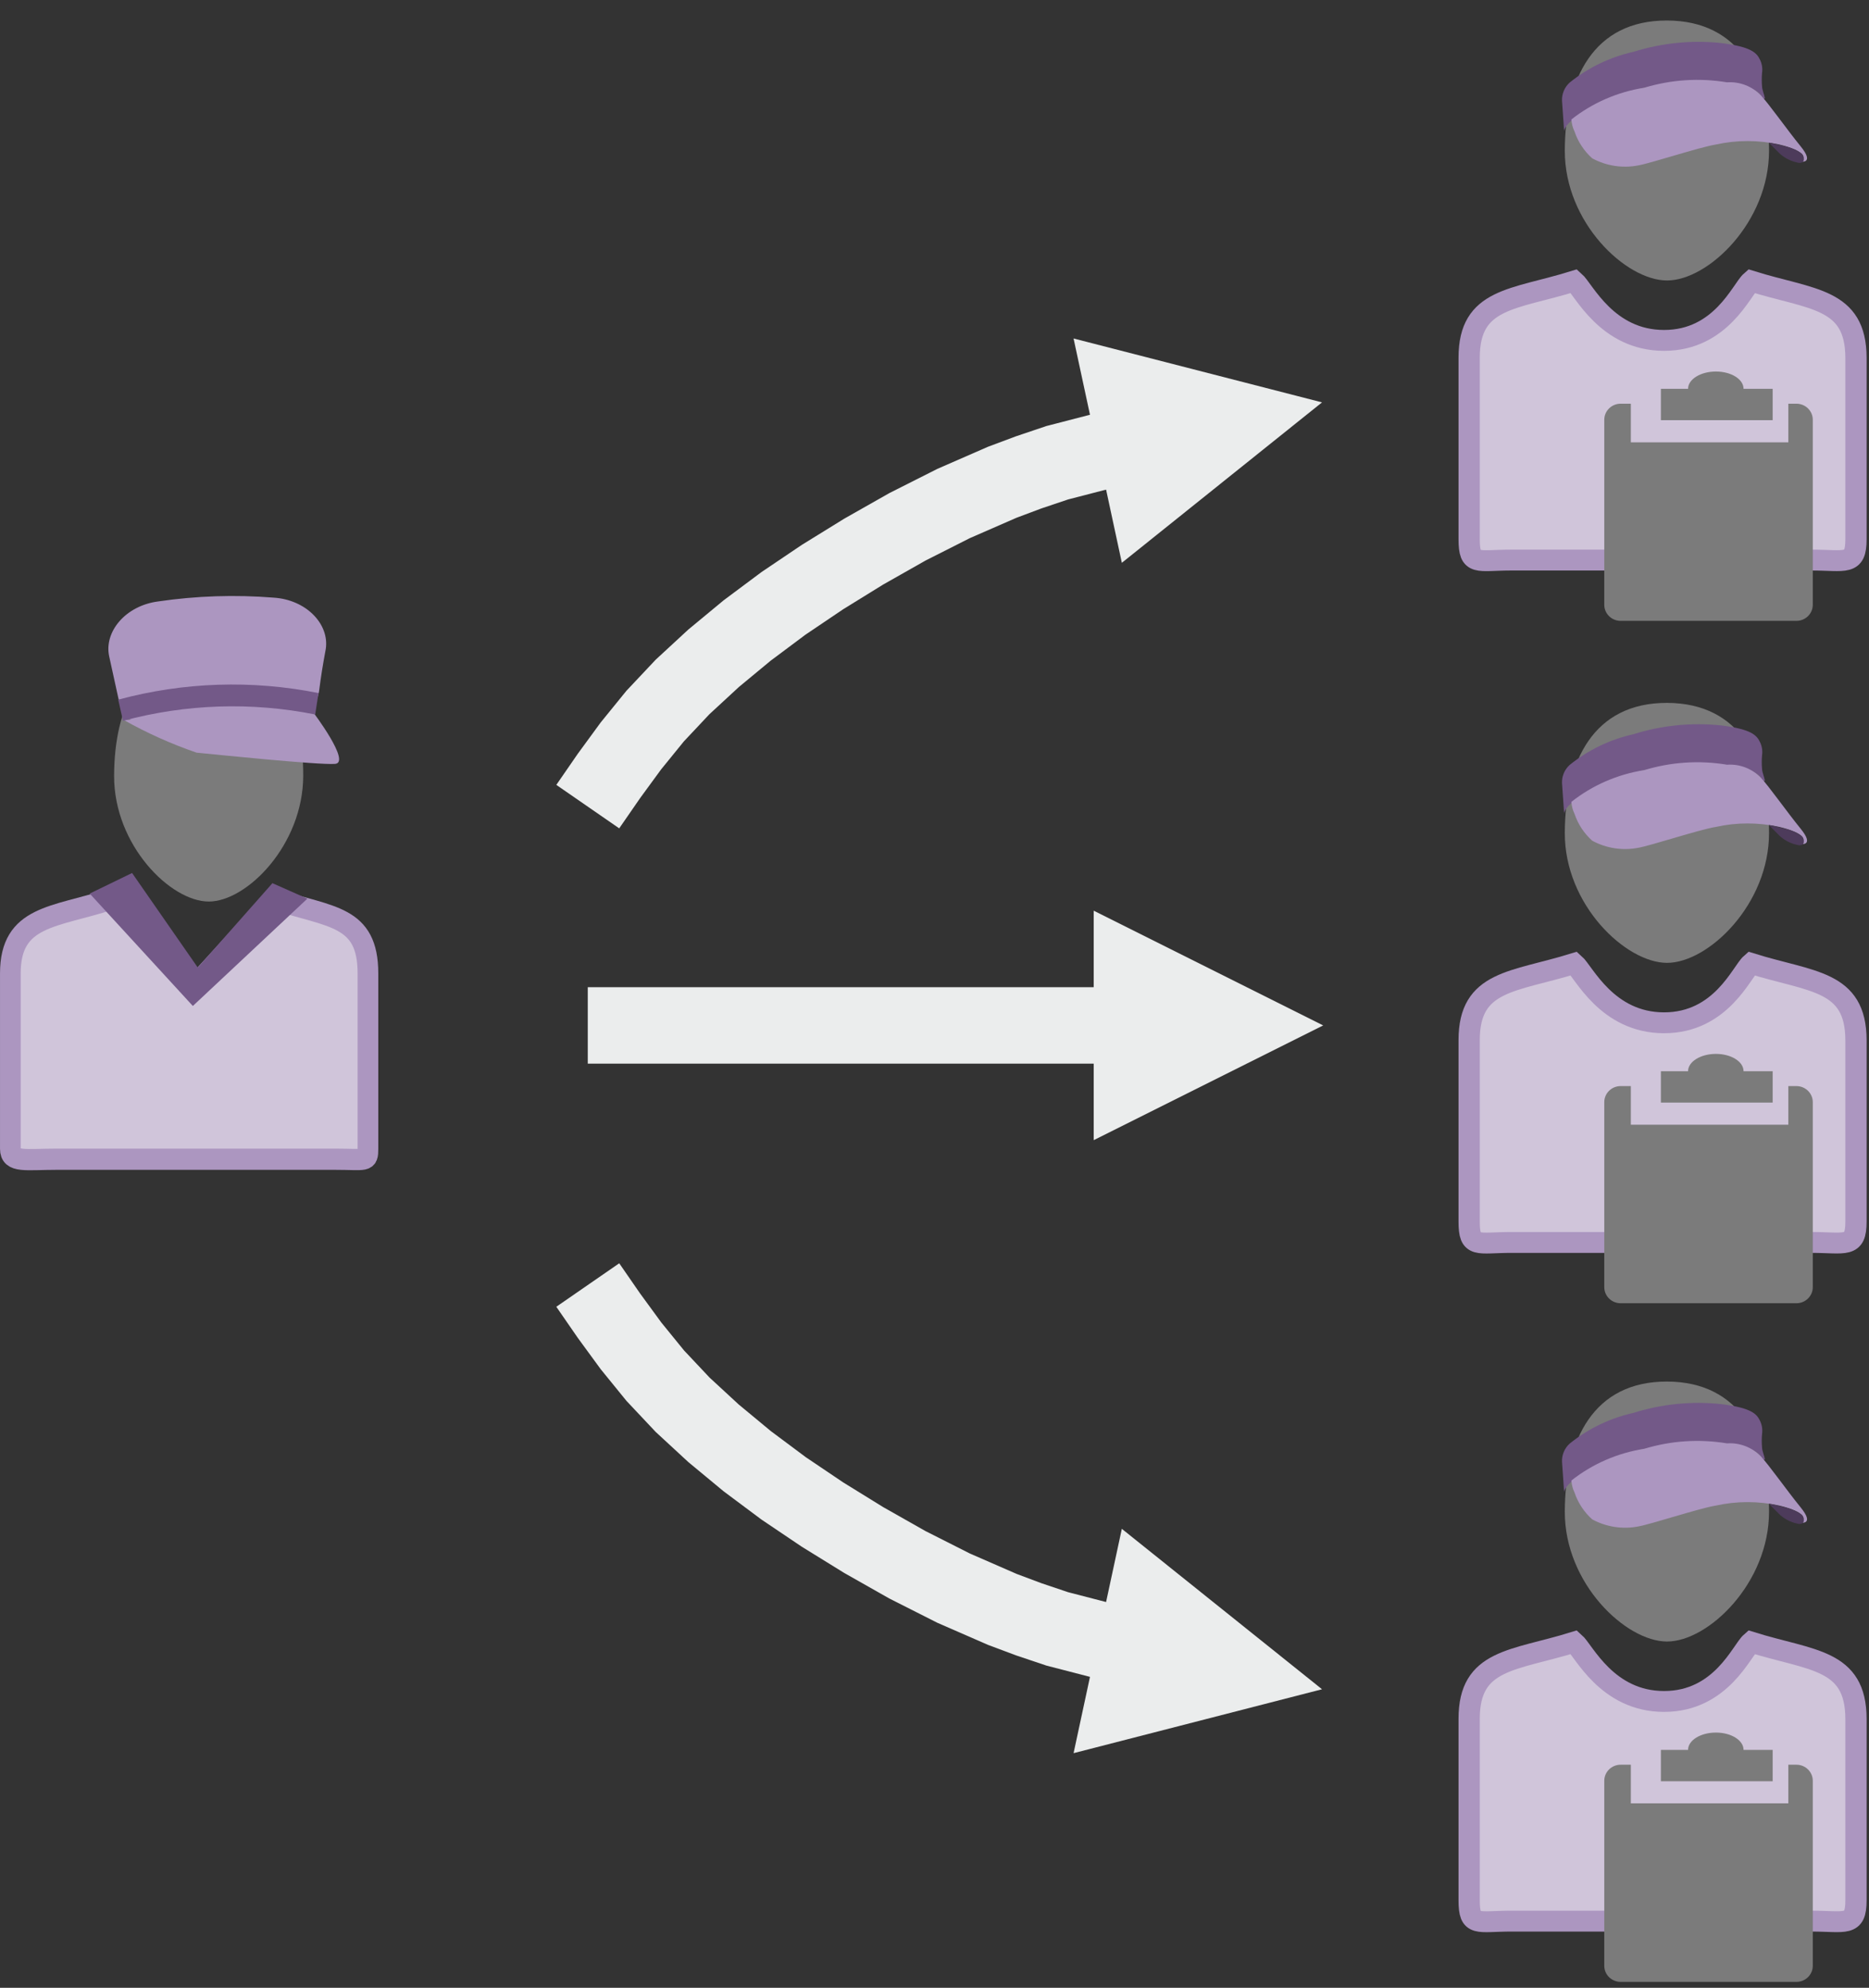 <?xml version="1.0" encoding="UTF-8"?> <svg xmlns="http://www.w3.org/2000/svg" xmlns:xlink="http://www.w3.org/1999/xlink" width="504" height="536" xml:space="preserve" overflow="hidden"><rect width="100%" height="100%" fill="#333333" stroke="none"/><g transform="translate(-1760 -1627)"><g><g><g><g><path d="M5146.62 3073.29C5144.09 3075.54 5138.69 3089.28 5123.54 3089.28 5108.39 3089.28 5102.26 3075.54 5099.72 3073.29 5083.68 3078.36 5071.91 3077.74 5071.91 3093.95L5071.91 3142.88C5071.91 3150.2 5074.05 3148.51 5083.17 3148.51L5162.56 3148.51C5171.62 3148.51 5174.38 3150.15 5174.38 3142.88L5174.38 3093.95C5174.33 3077.74 5162.62 3078.36 5146.62 3073.29Z" stroke="#AC96C0" stroke-width="5.63" stroke-linecap="butt" stroke-linejoin="miter" stroke-miterlimit="10" stroke-opacity="1" fill="#D0C5DA" fill-rule="nonzero" fill-opacity="1" transform="matrix(1.018 0 0 1 -3007.03 -1370.49)"></path><path d="M5124.33 3073.12C5135.25 3073.12 5151.35 3057.41 5151.35 3038.1 5151.35 3018.79 5143.81 3003.08 5124.33 3003.02 5104.85 3002.97 5097.3 3018.73 5097.25 3038.1 5097.19 3057.47 5113.41 3073.12 5124.33 3073.12Z" fill="#7B7B7B" fill-rule="nonzero" fill-opacity="1" transform="matrix(1.018 0 0 1 -3007.03 -1370.49)"></path><path d="M5097.08 3032.98 5096.51 3024.64C5096.44 3022.79 5097.18 3021 5098.54 3019.75 5103.45 3015.71 5109.23 3012.88 5115.43 3011.47 5122.93 3009.06 5130.85 3008.26 5138.69 3009.1 5146.62 3010.12 5148.09 3011.69 5148.99 3013.67 5149.49 3014.76 5149.67 3015.97 5149.5 3017.16 5149.39 3018.37 5149.39 3019.6 5149.5 3020.82 5149.5 3021.66 5150.17 3023.29 5150.23 3023.86 5150.28 3024.42 5149.61 3023.86 5149.61 3023.86 5149.61 3023.86 5148.6 3021.27 5143.7 3020.48 5136.54 3018.69 5129.06 3018.69 5121.91 3020.48 5114.04 3021.64 5106.54 3024.6 5100.01 3029.15 5096.74 3031.74 5097.08 3032.98 5097.08 3032.98Z" fill="#735988" fill-rule="nonzero" fill-opacity="1" transform="matrix(1.018 0 0 1 -3007.03 -1370.49)"></path><path d="M5099.84 3032.98C5100.75 3035.74 5102.36 3038.22 5104.51 3040.18 5108.21 3042.23 5112.52 3042.91 5116.67 3042.1 5120.16 3041.48 5132.61 3037.26 5137.22 3036.47 5142.78 3035.21 5148.55 3035.21 5154.11 3036.47 5161.15 3038.21 5161.21 3040.13 5159.74 3041.08 5159.74 3041.08 5163.52 3041.7 5159.74 3036.97 5155.97 3032.25 5151.19 3025.32 5149.21 3023.24 5146.9 3020.76 5143.59 3019.45 5140.21 3019.69 5132.89 3018.45 5125.39 3018.95 5118.3 3021.15 5111.23 3022.27 5104.57 3025.22 5098.99 3029.71 5099.06 3030.84 5099.35 3031.95 5099.84 3032.98Z" fill="#AC96C0" fill-rule="nonzero" fill-opacity="1" transform="matrix(1.018 0 0 1 -3007.03 -1370.49)"></path><path d="M5154.28 3039C5155.71 3040.27 5157.46 3041.11 5159.35 3041.42 5161.55 3041.42 5160.08 3039 5160.08 3039 5158.83 3038.08 5157.42 3037.41 5155.92 3037.03 5153.44 3036.36 5151.3 3035.96 5151.3 3035.96Z" fill="#4D3B5B" fill-rule="nonzero" fill-opacity="1" transform="matrix(1.018 0 0 1 -3007.03 -1370.49)"></path><path d="M91.775 103.318C94.17 103.318 96.111 105.259 96.111 107.653L96.111 157.538C96.111 159.933 94.17 161.874 91.775 161.874L45.212 161.874C42.818 161.874 40.877 159.933 40.877 157.538L40.877 107.653C40.877 105.259 42.818 103.318 45.212 103.318Z" fill="#7B7B7B" fill-rule="nonzero" fill-opacity="1" transform="matrix(1.018 0 0 1 2151 1632.54)"></path><path d="M47.915 108.103 89.636 108.103" stroke="#D0C5DA" stroke-width="11.261" stroke-linecap="butt" stroke-linejoin="miter" stroke-miterlimit="4" stroke-opacity="1" fill="none" fill-rule="nonzero" transform="matrix(1.018 0 0 1 2151 1632.54)"></path><path d="M5144.6 3102.34 5144.6 3102.34C5144.6 3099.75 5141.33 3097.67 5137.28 3097.67 5133.22 3097.67 5129.9 3099.75 5129.9 3102.34L5122.7 3102.34 5122.7 3110.79 5152.31 3110.79 5152.31 3102.34Z" fill="#7B7B7B" fill-rule="nonzero" fill-opacity="1" transform="matrix(1.018 0 0 1 -3007.03 -1370.49)"></path></g></g></g><g><g><g><path d="M5146.62 3073.29C5144.09 3075.54 5138.69 3089.28 5123.54 3089.28 5108.39 3089.28 5102.26 3075.54 5099.72 3073.29 5083.68 3078.36 5071.91 3077.74 5071.91 3093.95L5071.91 3142.88C5071.91 3150.2 5074.05 3148.51 5083.17 3148.51L5162.56 3148.51C5171.62 3148.51 5174.38 3150.15 5174.38 3142.88L5174.38 3093.95C5174.33 3077.74 5162.62 3078.36 5146.62 3073.29Z" stroke="#AC96C0" stroke-width="5.63" stroke-linecap="butt" stroke-linejoin="miter" stroke-miterlimit="10" stroke-opacity="1" fill="#D0C5DA" fill-rule="nonzero" fill-opacity="1" transform="matrix(1.018 0 0 1 -3007.03 -1186.49)"></path><path d="M5124.33 3073.12C5135.25 3073.12 5151.35 3057.41 5151.35 3038.1 5151.35 3018.79 5143.81 3003.08 5124.33 3003.02 5104.85 3002.97 5097.3 3018.73 5097.25 3038.1 5097.19 3057.47 5113.41 3073.12 5124.33 3073.12Z" fill="#7B7B7B" fill-rule="nonzero" fill-opacity="1" transform="matrix(1.018 0 0 1 -3007.03 -1186.49)"></path><path d="M5097.08 3032.98 5096.51 3024.64C5096.44 3022.79 5097.18 3021 5098.54 3019.75 5103.45 3015.71 5109.23 3012.88 5115.43 3011.47 5122.93 3009.06 5130.85 3008.26 5138.69 3009.1 5146.62 3010.12 5148.09 3011.69 5148.99 3013.67 5149.49 3014.76 5149.67 3015.97 5149.5 3017.16 5149.39 3018.37 5149.39 3019.6 5149.5 3020.82 5149.5 3021.66 5150.17 3023.29 5150.23 3023.86 5150.28 3024.42 5149.61 3023.86 5149.61 3023.86 5149.61 3023.86 5148.6 3021.27 5143.7 3020.48 5136.54 3018.69 5129.06 3018.69 5121.91 3020.48 5114.04 3021.64 5106.54 3024.6 5100.01 3029.15 5096.74 3031.74 5097.08 3032.98 5097.08 3032.98Z" fill="#735988" fill-rule="nonzero" fill-opacity="1" transform="matrix(1.018 0 0 1 -3007.03 -1186.49)"></path><path d="M5099.84 3032.98C5100.75 3035.74 5102.36 3038.22 5104.51 3040.18 5108.21 3042.23 5112.52 3042.91 5116.67 3042.1 5120.16 3041.48 5132.61 3037.26 5137.22 3036.47 5142.78 3035.21 5148.55 3035.21 5154.11 3036.47 5161.15 3038.21 5161.21 3040.13 5159.74 3041.08 5159.74 3041.08 5163.52 3041.7 5159.74 3036.97 5155.97 3032.25 5151.19 3025.32 5149.21 3023.24 5146.9 3020.76 5143.59 3019.45 5140.21 3019.69 5132.89 3018.45 5125.39 3018.95 5118.3 3021.15 5111.23 3022.27 5104.57 3025.22 5098.99 3029.71 5099.06 3030.84 5099.35 3031.95 5099.84 3032.98Z" fill="#AC96C0" fill-rule="nonzero" fill-opacity="1" transform="matrix(1.018 0 0 1 -3007.03 -1186.49)"></path><path d="M5154.28 3039C5155.71 3040.27 5157.46 3041.11 5159.35 3041.42 5161.55 3041.42 5160.08 3039 5160.08 3039 5158.83 3038.08 5157.42 3037.41 5155.92 3037.03 5153.44 3036.36 5151.3 3035.96 5151.3 3035.96Z" fill="#4D3B5B" fill-rule="nonzero" fill-opacity="1" transform="matrix(1.018 0 0 1 -3007.03 -1186.49)"></path><path d="M91.775 103.318C94.17 103.318 96.111 105.259 96.111 107.653L96.111 157.538C96.111 159.933 94.17 161.874 91.775 161.874L45.212 161.874C42.818 161.874 40.877 159.933 40.877 157.538L40.877 107.653C40.877 105.259 42.818 103.318 45.212 103.318Z" fill="#7B7B7B" fill-rule="nonzero" fill-opacity="1" transform="matrix(1.018 0 0 1 2151 1816.54)"></path><path d="M47.915 108.103 89.636 108.103" stroke="#D0C5DA" stroke-width="11.261" stroke-linecap="butt" stroke-linejoin="miter" stroke-miterlimit="4" stroke-opacity="1" fill="none" fill-rule="nonzero" transform="matrix(1.018 0 0 1 2151 1816.54)"></path><path d="M5144.6 3102.34 5144.6 3102.34C5144.6 3099.75 5141.33 3097.67 5137.28 3097.67 5133.22 3097.67 5129.9 3099.75 5129.9 3102.34L5122.7 3102.34 5122.7 3110.79 5152.31 3110.79 5152.31 3102.34Z" fill="#7B7B7B" fill-rule="nonzero" fill-opacity="1" transform="matrix(1.018 0 0 1 -3007.03 -1186.49)"></path></g></g></g><g><g><g><path d="M5146.62 3073.29C5144.09 3075.54 5138.69 3089.28 5123.54 3089.28 5108.39 3089.28 5102.26 3075.54 5099.72 3073.29 5083.68 3078.36 5071.91 3077.74 5071.91 3093.95L5071.91 3142.88C5071.91 3150.2 5074.05 3148.51 5083.17 3148.51L5162.56 3148.51C5171.62 3148.51 5174.38 3150.15 5174.38 3142.88L5174.38 3093.95C5174.33 3077.74 5162.62 3078.36 5146.62 3073.29Z" stroke="#AC96C0" stroke-width="5.63" stroke-linecap="butt" stroke-linejoin="miter" stroke-miterlimit="10" stroke-opacity="1" fill="#D0C5DA" fill-rule="nonzero" fill-opacity="1" transform="matrix(1.018 0 0 1 -3007.03 -1003.49)"></path><path d="M5124.33 3073.12C5135.25 3073.12 5151.35 3057.41 5151.35 3038.1 5151.35 3018.79 5143.81 3003.08 5124.33 3003.02 5104.85 3002.97 5097.3 3018.73 5097.25 3038.1 5097.19 3057.47 5113.41 3073.12 5124.33 3073.12Z" fill="#7B7B7B" fill-rule="nonzero" fill-opacity="1" transform="matrix(1.018 0 0 1 -3007.03 -1003.49)"></path><path d="M5097.08 3032.98 5096.51 3024.64C5096.44 3022.79 5097.18 3021 5098.54 3019.75 5103.45 3015.71 5109.23 3012.88 5115.43 3011.47 5122.93 3009.06 5130.85 3008.26 5138.69 3009.1 5146.62 3010.12 5148.09 3011.69 5148.99 3013.67 5149.49 3014.76 5149.67 3015.97 5149.5 3017.16 5149.39 3018.37 5149.39 3019.6 5149.5 3020.82 5149.5 3021.66 5150.17 3023.29 5150.23 3023.86 5150.28 3024.42 5149.61 3023.86 5149.61 3023.86 5149.61 3023.86 5148.6 3021.27 5143.7 3020.48 5136.54 3018.69 5129.06 3018.69 5121.91 3020.48 5114.04 3021.64 5106.54 3024.6 5100.01 3029.15 5096.74 3031.74 5097.08 3032.98 5097.08 3032.98Z" fill="#735988" fill-rule="nonzero" fill-opacity="1" transform="matrix(1.018 0 0 1 -3007.03 -1003.49)"></path><path d="M5099.84 3032.98C5100.75 3035.74 5102.36 3038.22 5104.51 3040.18 5108.21 3042.23 5112.52 3042.91 5116.67 3042.1 5120.16 3041.48 5132.61 3037.26 5137.22 3036.47 5142.78 3035.21 5148.55 3035.21 5154.11 3036.47 5161.15 3038.21 5161.21 3040.13 5159.74 3041.08 5159.74 3041.08 5163.52 3041.7 5159.74 3036.97 5155.97 3032.25 5151.19 3025.32 5149.21 3023.24 5146.9 3020.76 5143.59 3019.45 5140.21 3019.69 5132.89 3018.45 5125.39 3018.95 5118.3 3021.15 5111.23 3022.27 5104.57 3025.22 5098.99 3029.71 5099.06 3030.84 5099.35 3031.95 5099.84 3032.98Z" fill="#AC96C0" fill-rule="nonzero" fill-opacity="1" transform="matrix(1.018 0 0 1 -3007.03 -1003.49)"></path><path d="M5154.28 3039C5155.71 3040.27 5157.46 3041.11 5159.35 3041.42 5161.55 3041.42 5160.08 3039 5160.08 3039 5158.83 3038.08 5157.42 3037.41 5155.92 3037.03 5153.44 3036.36 5151.3 3035.96 5151.3 3035.96Z" fill="#4D3B5B" fill-rule="nonzero" fill-opacity="1" transform="matrix(1.018 0 0 1 -3007.03 -1003.49)"></path><path d="M91.775 103.318C94.17 103.318 96.111 105.259 96.111 107.653L96.111 157.538C96.111 159.933 94.17 161.874 91.775 161.874L45.212 161.874C42.818 161.874 40.877 159.933 40.877 157.538L40.877 107.653C40.877 105.259 42.818 103.318 45.212 103.318Z" fill="#7B7B7B" fill-rule="nonzero" fill-opacity="1" transform="matrix(1.018 0 0 1 2151 1999.53)"></path><path d="M47.915 108.103 89.636 108.103" stroke="#D0C5DA" stroke-width="11.261" stroke-linecap="butt" stroke-linejoin="miter" stroke-miterlimit="4" stroke-opacity="1" fill="none" fill-rule="nonzero" transform="matrix(1.018 0 0 1 2151 1999.53)"></path><path d="M5144.6 3102.34 5144.6 3102.34C5144.6 3099.75 5141.33 3097.67 5137.28 3097.67 5133.22 3097.67 5129.9 3099.75 5129.9 3102.34L5122.7 3102.34 5122.7 3110.79 5152.31 3110.79 5152.31 3102.34Z" fill="#7B7B7B" fill-rule="nonzero" fill-opacity="1" transform="matrix(1.018 0 0 1 -3007.03 -1003.49)"></path></g></g></g><g><g><g><path d="M5311.08 3065.91C5308.69 3068.03 5289.9 3088.21 5289.9 3088.21 5289.9 3088.21 5269.06 3068.25 5266.66 3065.91 5251.61 3070.7 5239.74 3070.09 5239.74 3085.36L5239.74 3131.46C5239.74 3135.14 5243.81 3134.19 5252.34 3134.19L5327.14 3134.19C5335.72 3134.19 5336.17 3135.03 5336.17 3131.46L5336.17 3085.36C5336.17 3070.09 5326.19 3070.7 5311.08 3065.91Z" stroke="#AC96C0" stroke-width="5.574" stroke-linecap="butt" stroke-linejoin="miter" stroke-miterlimit="10" stroke-opacity="1" fill="#D0C5DA" fill-rule="nonzero" fill-opacity="1" transform="matrix(1 0 0 1.026 -3476.95 -1276.1)"></path><path d="M5293.25 3066.47C5303.5 3066.47 5318.66 3051.64 5318.72 3033.42 5318.78 3015.19 5311.59 3000.48 5293.25 3000.42 5274.91 3000.36 5267.78 3015.19 5267.72 3033.42 5267.66 3051.64 5282.94 3066.47 5293.25 3066.47Z" fill="#7B7B7B" fill-rule="nonzero" fill-opacity="1" transform="matrix(1 0 0 1.026 -3476.95 -1276.1)"></path><path d="M5270.34 3018.76C5276.61 3022.2 5283.18 3025.07 5289.96 3027.34 5294.08 3027.73 5322.9 3030.63 5327.3 3030.29 5331.71 3029.96 5321.34 3016.64 5321.34 3016.64" fill="#AC96C0" fill-rule="nonzero" fill-opacity="1" transform="matrix(1 0 0 1.026 -3476.95 -1276.1)"></path><path d="M5322.96 3011.4C5321.52 3018.03 5315.33 3022.52 5308.58 3021.82 5300.38 3021.16 5292.13 3021.43 5284 3022.6 5277.28 3023.75 5270.78 3019.67 5268.89 3013.13L5266.38 3001.98C5264.99 2995.57 5270.79 2988.71 5279.59 2987.6 5289.91 2986.12 5300.36 2985.79 5310.75 2986.6 5319.56 2987.15 5325.8 2993.56 5324.8 3000.08 5323.96 3004.54 5323.57 3006.83 5322.96 3011.4Z" fill="#AC96C0" fill-rule="nonzero" fill-opacity="1" transform="matrix(1 0 0 1.026 -3476.95 -1276.1)"></path><path d="M5321.95 3017.31C5304.77 3013.96 5287.05 3014.53 5270.12 3018.98L5268.83 3013.41C5286.48 3008.77 5304.94 3008.18 5322.84 3011.68 5322.51 3013.85 5322.29 3015.02 5321.95 3017.31Z" fill="#735988" fill-rule="nonzero" fill-opacity="1" transform="matrix(1 0 0 1.026 -3476.95 -1276.1)"></path><path d="M35.616 72.515 24.19 77.921 52.003 107.462 82.882 79.259 73.462 75.19 53.341 97.374 35.616 72.515Z" fill="#735988" fill-rule="nonzero" fill-opacity="1" transform="matrix(1 0 0 1.026 1760 1788)"></path></g></g></g><path d="M1910.02 1838.64 1915.78 1830.29 1921.99 1821.8 1928.93 1813.26 1936.83 1804.87 1945.62 1796.75 1955.14 1788.87 1965.37 1781.24 1976.21 1773.93 1987.66 1766.86 1999.83 1759.96 2012.77 1753.43 2026.42 1747.47 2033.96 1744.65 2042.17 1741.88 2063.51 1736.36 2068.67 1756.33 2047.7 1761.76 2048.4 1761.55 2040.7 1764.14 2041.03 1764.02 2033.91 1766.69 2034.42 1766.48 2021.29 1772.21 2021.82 1771.96 2009.36 1778.26 2009.79 1778.03 1998 1784.71 1998.34 1784.51 1987.23 1791.37 1987.57 1791.15 1977.1 1798.21 1977.5 1797.92 1967.69 1805.25 1968.1 1804.92 1958.99 1812.46 1959.41 1812.1 1951.09 1819.78 1951.6 1819.27 1944.21 1827.13 1944.7 1826.56 1938.16 1834.61 1938.48 1834.19 1932.51 1842.35 1932.67 1842.13 1926.98 1850.36ZM2049.5 1718.27 2116.5 1735.5 2062.52 1778.76Z" fill="#EBEDED" fill-rule="nonzero" fill-opacity="1"></path><path d="M-8.484 103.138-2.719 94.793 3.491 86.299 10.434 77.761 18.331 69.372 27.124 61.253 36.641 53.372 46.867 45.74 57.713 38.433 69.165 31.357 81.334 24.464 94.272 17.925 107.922 11.969 115.455 9.147 123.672 6.383 145.007 0.861 150.175 20.828 129.196 26.258 129.9 26.048 122.198 28.64 122.527 28.523 115.414 31.188 115.92 30.983 102.787 36.712 103.315 36.464 90.856 42.761 91.287 42.531 79.501 49.207 79.838 49.007 68.726 55.872 69.068 55.651 58.598 62.706 59.004 62.418 49.186 69.745 49.595 69.423 40.493 76.961 40.911 76.595 32.587 84.28 33.101 83.772 25.709 91.625 26.2 91.063 19.66 99.106 19.985 98.686 14.013 106.854 14.172 106.63 8.484 114.862ZM131.002-17.232 198 0 144.016 43.259Z" fill="#EBEDED" fill-rule="nonzero" fill-opacity="1" transform="matrix(1 0 0 -1 1918.5 2082.5)"></path><path d="M1918.5 1893.19 2065.24 1893.19 2065.24 1913.81 1918.5 1913.81ZM2054.93 1872.56 2116.81 1903.5 2054.93 1934.44Z" fill="#EBEDED" fill-rule="nonzero" fill-opacity="1"></path></g></g></svg> 